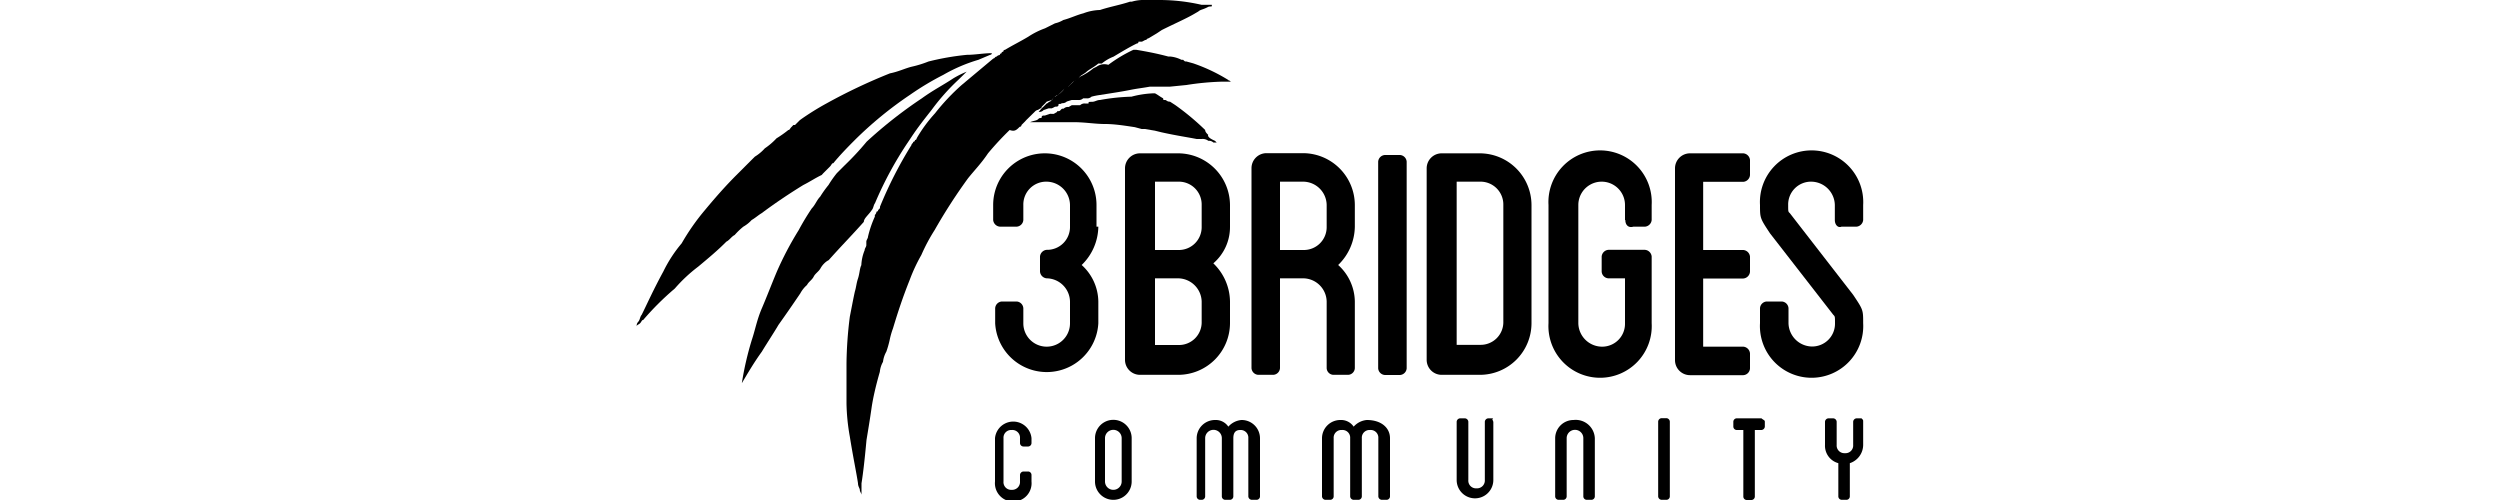 <svg xmlns="http://www.w3.org/2000/svg" viewBox="0 0 150 30">
  <g>
    <g>
      <path d="M65.9,13.6a3.26,3.26,0,0,1-1,2.3,3,3,0,0,1,1,2.19V19.4a3.1,3.1,0,0,1-6.19,0v-.9a.43.43,0,0,1,.4-.41H61a.43.43,0,0,1,.4.41v.9a1.4,1.4,0,1,0,2.8,0V18.09a1.42,1.42,0,0,0-1.4-1.39.44.44,0,0,1-.4-.41v-.9a.44.44,0,0,1,.4-.4,1.37,1.37,0,0,0,1.4-1.4V12.3a1.42,1.42,0,0,0-1.4-1.4,1.37,1.37,0,0,0-1.4,1.4v.9a.43.43,0,0,1-.4.4H60a.44.44,0,0,1-.41-.4v-.9a3.1,3.1,0,1,1,6.2,0v1.3Z"/>
      <path d="M73.8,13.6a2.87,2.87,0,0,1-1,2.2,3.23,3.23,0,0,1,1,2.29V19.4a3.11,3.11,0,0,1-3.1,3.09H68.4a.9.9,0,0,1-.9-.9V10.1a.9.9,0,0,1,.9-.9h2.3a3.12,3.12,0,0,1,3.1,3.1Zm-1.7-1.3a1.37,1.37,0,0,0-1.4-1.4H69.3V15h1.4a1.37,1.37,0,0,0,1.4-1.4Zm-1.4,4.4H69.3v4h1.4a1.36,1.36,0,0,0,1.4-1.39V18.09a1.43,1.43,0,0,0-1.4-1.39Z"/>
      <path d="M81.29,13.6a3.26,3.26,0,0,1-1,2.3,3,3,0,0,1,1,2.19v4a.42.42,0,0,1-.4.4H80a.42.42,0,0,1-.4-.4v-4a1.42,1.42,0,0,0-1.4-1.39H76.8v5.39a.43.43,0,0,1-.4.4h-.9a.43.43,0,0,1-.41-.4v-12a.9.9,0,0,1,.9-.9h2.2a3.12,3.12,0,0,1,3.1,3.1v1.3ZM79.6,12.3a1.42,1.42,0,0,0-1.4-1.4H76.8V15h1.4a1.37,1.37,0,0,0,1.4-1.4Z"/>
      <path d="M84.4,22.1a.43.43,0,0,1-.4.4h-.9a.43.43,0,0,1-.41-.4V9.7a.43.43,0,0,1,.41-.4H84a.43.43,0,0,1,.4.4Z"/>
      <path d="M91.89,12.3v7.1a3.1,3.1,0,0,1-3.09,3.09H86.5a.9.9,0,0,1-.9-.9V10.1a.9.9,0,0,1,.9-.9h2.3a3.11,3.11,0,0,1,3.09,3.1Zm-1.69,0a1.37,1.37,0,0,0-1.4-1.4H87.4v9.79h1.4a1.36,1.36,0,0,0,1.4-1.39Z"/>
      <path d="M97.5,13.2v-.9a1.4,1.4,0,0,0-2.8,0v7.1a1.43,1.43,0,0,0,1.4,1.4,1.37,1.37,0,0,0,1.4-1.4V16.7h-1a.43.43,0,0,1-.4-.41v-.9a.44.44,0,0,1,.4-.4h2.2a.44.44,0,0,1,.4.4v4a3.1,3.1,0,1,1-6.19,0V12.3a3.1,3.1,0,1,1,6.19,0v.9a.44.44,0,0,1-.4.4H98c-.29.09-.48-.1-.48-.4"/>
      <path d="M102.19,10.9V15h2.41a.44.44,0,0,1,.4.4v.9a.44.44,0,0,1-.4.41h-2.41V20.8h2.41a.44.44,0,0,1,.4.41v.9a.43.43,0,0,1-.4.4h-3.2a.9.9,0,0,1-.9-.9V10.1a.9.9,0,0,1,.9-.9h3.2a.44.44,0,0,1,.4.4v.9a.44.44,0,0,1-.4.41h-2.41Z"/>
      <path d="M110.09,13.2v-.9a1.43,1.43,0,0,0-1.4-1.4,1.37,1.37,0,0,0-1.4,1.4c0,.4,0,.4.1.49l3.8,4.9c.6.9.6.9.6,1.7a3.1,3.1,0,1,1-6.19,0v-.9a.43.43,0,0,1,.4-.4h.9a.43.43,0,0,1,.41.4v.9a1.43,1.43,0,0,0,1.39,1.4,1.37,1.37,0,0,0,1.4-1.4c0-.4,0-.4-.1-.5L106.2,14c-.6-.91-.6-.91-.6-1.7a3.1,3.1,0,1,1,6.19,0v.9a.44.44,0,0,1-.4.4h-.9c-.2.09-.4-.1-.4-.4"/>
      <path d="M61.2,26.59v-.3a.46.46,0,0,0-.5-.49.46.46,0,0,0-.49.49v2.6a.46.46,0,0,0,.49.5.47.47,0,0,0,.5-.5v-.4a.22.22,0,0,1,.2-.2h.3a.21.21,0,0,1,.19.2v.4a1.1,1.1,0,1,1-2.19,0v-2.6a1.1,1.1,0,0,1,2.19,0v.3a.21.21,0,0,1-.19.2h-.3a.21.21,0,0,1-.2-.2"/>
      <path d="M67.9,26.29v2.6a1.1,1.1,0,0,1-2.2,0v-2.6a1.1,1.1,0,0,1,2.2,0Zm-.6,0a.5.5,0,0,0-1,0v2.6a.5.5,0,0,0,1,0Z"/>
      <path d="M75.6,26.29v3.5a.21.21,0,0,1-.2.2h-.3a.22.22,0,0,1-.2-.2v-3.5a.46.46,0,0,0-.49-.49c-.3,0-.41.19-.41.49v3.5a.21.21,0,0,1-.19.2h-.3a.21.21,0,0,1-.2-.2v-3.5a.5.5,0,0,0-1,0v3.5a.21.21,0,0,1-.19.2H72a.21.21,0,0,1-.2-.2v-3.5a1.1,1.1,0,0,1,1.1-1.09.91.91,0,0,1,.8.4,1.19,1.19,0,0,1,.79-.4,1.1,1.1,0,0,1,1.11,1.09"/>
      <path d="M83.4,26.29v3.5a.21.21,0,0,1-.2.2h-.3a.22.22,0,0,1-.2-.2v-3.5a.46.46,0,0,0-.5-.49.46.46,0,0,0-.49.49v3.5a.21.21,0,0,1-.2.2h-.3a.22.22,0,0,1-.2-.2v-3.5a.46.46,0,0,0-.5-.49.46.46,0,0,0-.49.49v3.5a.21.21,0,0,1-.2.2h-.3a.22.22,0,0,1-.2-.2v-3.5a1.1,1.1,0,0,1,1.1-1.09.91.91,0,0,1,.8.4,1.19,1.19,0,0,1,.79-.4c.89,0,1.39.49,1.39,1.09"/>
      <path d="M89.6,25.3v3.5a1.1,1.1,0,1,1-2.2,0V25.3a.22.22,0,0,1,.2-.2h.3a.22.22,0,0,1,.2.2v3.5a.46.46,0,0,0,.49.5.47.47,0,0,0,.5-.5V25.3a.22.22,0,0,1,.2-.2h.3c-.1.1,0,.1,0,.2"/>
      <path d="M95.69,26.29v3.5a.21.21,0,0,1-.19.2h-.3a.21.21,0,0,1-.2-.2v-3.5a.5.5,0,0,0-1,0v3.5a.21.21,0,0,1-.19.2h-.3a.21.21,0,0,1-.2-.2v-3.5a1.1,1.1,0,0,1,1.1-1.09,1.15,1.15,0,0,1,1.28,1.09"/>
      <path d="M100.19,29.79a.21.21,0,0,1-.2.2h-.3a.22.22,0,0,1-.2-.2v-4.5a.22.22,0,0,1,.2-.2h.3a.22.22,0,0,1,.2.2Z"/>
      <path d="M105.89,25.3v.3a.22.22,0,0,1-.2.2h-.4v4a.21.21,0,0,1-.2.2h-.3a.21.21,0,0,1-.19-.2v-4h-.41a.21.21,0,0,1-.19-.2v-.3a.21.21,0,0,1,.19-.2h1.5c.1.1.2.1.2.2"/>
      <path d="M111.79,25.3v1.4a1.16,1.16,0,0,1-.8,1.09v2a.21.21,0,0,1-.19.2h-.3a.21.21,0,0,1-.2-.2v-2a1.08,1.08,0,0,1-.8-1.09V25.3a.22.22,0,0,1,.2-.2h.3a.22.22,0,0,1,.2.2v1.4a.46.46,0,0,0,.49.49.46.46,0,0,0,.5-.49V25.3a.22.22,0,0,1,.2-.2h.3c.1.1.1.1.1.2"/>
      <path d="M72.5,8.1h0c-.1-.1-.19-.19-.19-.3a15.19,15.19,0,0,0-1.8-1.5l-.31-.2c-.2,0-.2-.1-.3-.1s-.11,0-.11-.1c-.19-.1-.3-.2-.49-.3h-.11a5.85,5.85,0,0,0-1.3.2A12.22,12.22,0,0,0,66,6c-.19,0-.3.11-.49.11s-.2,0-.2.1h-.2a.38.38,0,0,0-.3.1h-.5l-.19.11a.36.36,0,0,0-.3.1c-.11,0-.11,0-.2.1s-.2,0-.2.1l-.19.11H63l-.3.1h0c-.1,0-.2,0-.2.1s-.1,0-.2.11-.3.1-.49.19h2.59c.7,0,1.3.11,1.89.11s1.2.1,1.8.19l.41.11h.19l.6.1.41.1c.9.2,1.6.3,2.1.4h.3a.56.56,0,0,1,.4.11.37.37,0,0,1,.3.1H73l-.1-.1c-.32-.14-.42-.24-.42-.34"/>
      <path d="M44.6,13.6a2,2,0,0,0,.5-.4c.2-.11.41-.3.6-.41.8-.6,1.7-1.2,2.5-1.69.4-.2.7-.41,1.1-.6h0l.1-.11.4-.4c.1-.1.1-.2.2-.2.4-.49.9-1,1.3-1.4a22.72,22.72,0,0,1,3.3-2.7,17,17,0,0,1,2-1.2,9.7,9.7,0,0,1,2.1-.9l.71-.3a.1.1,0,0,0,.1-.1c-.5,0-1,.1-1.5.1a15.72,15.72,0,0,0-2.3.4,6.44,6.44,0,0,1-1,.31c-.41.1-.8.3-1.31.4a33.42,33.42,0,0,0-3.8,1.8,16,16,0,0,0-1.6,1l-.3.3h-.1l-.1.11c-.11.1-.11.19-.2.19a6.51,6.51,0,0,1-.71.5,4,4,0,0,1-.7.6,2.65,2.65,0,0,1-.6.5l-1.1,1.1c-.7.7-1.3,1.39-1.89,2.1a13.5,13.5,0,0,0-1.4,2,8.1,8.1,0,0,0-1.1,1.69c-.6,1.1-1,2-1.3,2.6-.1.11-.1.3-.2.41s-.1.19-.1.3h0c0-.11.1-.11.2-.2h0c.1-.1.1-.2.19-.2a16.86,16.86,0,0,1,1.9-1.89A9.17,9.17,0,0,1,41.89,16c.6-.5,1.2-1,1.69-1.5.2-.1.3-.3.5-.4a4.17,4.17,0,0,1,.52-.5"/>
      <path d="M73.7,4.8a10.34,10.34,0,0,0-2.11-1l-.4-.11c-.1,0-.1,0-.2-.1h-.1a1.85,1.85,0,0,0-.7-.2h-.1c-.71-.19-1.31-.3-1.9-.4H68a8.46,8.46,0,0,0-1.5.9.79.79,0,0,0-.7.11l-.2.1a3.51,3.51,0,0,1-.8.5c-.1.1-.3.19-.4.3s-.1.1-.2.19-.1.11-.19.11-.2.1-.2.19l-.1.11-.11.1-.3.2c-.1,0-.1.1-.19.19h0L63,6.1c-.1,0-.1.1-.19.1l-.2.2-.11.1-.18.21h.1a.34.34,0,0,0,.2-.11l.3-.1h.19l.2-.1c.1,0,.2,0,.2-.11s.1,0,.2-.1h0a.38.38,0,0,0,.3-.1L64.3,6h.39a.37.37,0,0,0,.3-.1h.2a.37.37,0,0,0,.3-.1,4.33,4.33,0,0,1,.5-.1c.7-.11,1.3-.2,1.8-.3s.7-.11,1.2-.2h1.2l1-.1a16.31,16.31,0,0,1,2.1-.2h.6c-.09,0-.09-.08-.19-.08"/>
    </g>
    <g>
      <path d="M52.31,12.6c.1-.11.1-.3.19-.41a21.7,21.7,0,0,1,2-3.69l.2-.3c.4-.6.8-1.1,1.2-1.61a12.94,12.94,0,0,1,1.6-1.8L58,4.3a5.94,5.94,0,0,0-.8.4c-.6.4-1.2.7-1.89,1.2A26.91,26.91,0,0,0,52,8.5,16.78,16.78,0,0,1,50.7,9.9l-.19.19-.2.2h0l-.1.1h0a6.51,6.51,0,0,0-.5.71,6.54,6.54,0,0,0-.5.7c-.2.2-.3.5-.5.7a15.09,15.09,0,0,0-.79,1.31,19.56,19.56,0,0,0-1.31,2.49c-.3.71-.6,1.5-.9,2.2s-.4,1.3-.6,1.89a18.8,18.8,0,0,0-.6,2.6c.3-.5.7-1.2,1.2-1.89.3-.5.7-1.1,1-1.61.5-.7.91-1.3,1.31-1.89a1.76,1.76,0,0,1,.4-.5c.1-.2.3-.3.4-.5s.3-.3.41-.5.3-.4.49-.49c.71-.8,1.4-1.5,2.11-2.3,0-.21.28-.41.48-.71"/>
      <path d="M62.5,6.41l.2-.2.1-.11.3-.1.2-.2a.35.35,0,0,1,.2-.1l.2-.2.19-.19H64l.1-.11.1-.1.2-.2c.1,0,.1-.1.2-.1s.1-.1.19-.2.3-.19.41-.3.49-.3.7-.49h.21a2.51,2.51,0,0,1,.7-.41c.5-.3,1-.6,1.4-.79a.1.1,0,0,0,.1-.11h.21l.19-.1c.11,0,.11-.1.2-.1l.5-.3.3-.2c.8-.4,1.5-.7,2-1L71.9.69c.11-.1.2-.1.41-.19s.19-.11.3-.11.1,0,.1-.1H72.1A11.34,11.34,0,0,0,69.6,0h-.9a2.46,2.46,0,0,0-.79.1H67.8c-.6.2-1.2.3-1.8.5a3,3,0,0,0-1,.2c-.4.1-.8.3-1.2.4a1.69,1.69,0,0,1-.5.2l-.6.3a4.67,4.67,0,0,0-1,.5c-.5.3-.9.49-1.4.79h0a.1.1,0,0,0-.1.11s-.11,0-.11.1a.1.1,0,0,0-.1.1.31.31,0,0,0-.2.1c-.1,0-.1.11-.19.11L57.7,5.1a12.88,12.88,0,0,0-1.6,1.7A8.58,8.58,0,0,0,55,8.3a.1.1,0,0,1-.1.1.11.11,0,0,1-.11.11c0,.1-.1.1-.1.19a24.55,24.55,0,0,0-1.89,3.7c0,.1,0,.1-.11.2a.1.1,0,0,1-.1.1.31.31,0,0,1-.1.2V13a6.31,6.31,0,0,0-.41,1.2c0,.1-.1.2-.1.3v.21c0,.1-.1.19-.1.3a2.66,2.66,0,0,0-.2.9c-.1.19-.1.5-.2.8s-.1.49-.19.79c-.11.5-.2,1-.3,1.5a24,24,0,0,0-.2,2.8v2.4a12.31,12.31,0,0,0,.2,2c.19,1.2.4,2.19.49,2.8,0,.19.11.3.11.4s.1.2.1.3h0V29c.1-.61.2-1.51.3-2.6.1-.6.2-1.2.3-1.9s.3-1.5.5-2.19a1.5,1.5,0,0,1,.19-.6,1.62,1.62,0,0,1,.2-.61,5.78,5.78,0,0,0,.2-.7,4.73,4.73,0,0,1,.2-.7c.3-1,.6-1.9,1-2.9a10.09,10.09,0,0,1,.7-1.5,10.93,10.93,0,0,1,.8-1.5,32.84,32.84,0,0,1,2-3.1c.4-.5.8-.9,1.2-1.5a17.88,17.88,0,0,1,1.3-1.4c.3.11.41,0,.6-.19a.11.11,0,0,0,.11-.11l.1-.1h0l.1-.1h0l.1-.11.5-.49a.34.34,0,0,1,.2-.11c.11-.09.21-.09.21-.18"/>
    </g>
  </g>
</svg>

